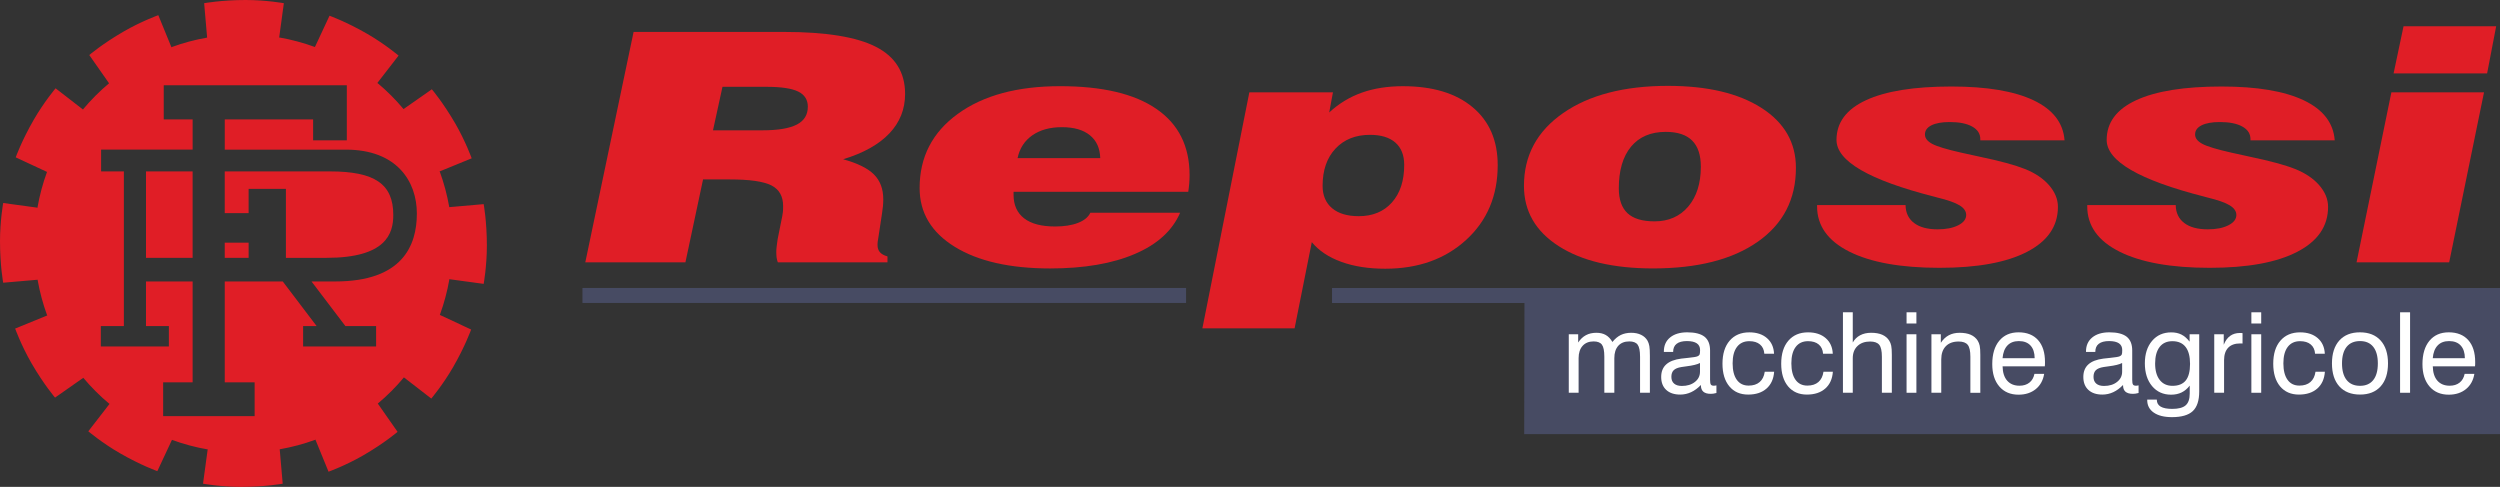 <?xml version="1.0" encoding="utf-8"?>
<!-- Generator: Adobe Illustrator 16.0.4, SVG Export Plug-In . SVG Version: 6.00 Build 0)  -->
<!DOCTYPE svg PUBLIC "-//W3C//DTD SVG 1.1//EN" "http://www.w3.org/Graphics/SVG/1.1/DTD/svg11.dtd">
<svg version="1.1" id="Layer_1" xmlns="http://www.w3.org/2000/svg" xmlns:xlink="http://www.w3.org/1999/xlink" x="0px" y="0px"
	 width="297.984px" height="58.032px" viewBox="0 0 297.984 58.032" enable-background="new 0 0 297.984 58.032"
	 xml:space="preserve">
<rect x="0" y="0" width="297.984" height="58.032" fill="#333333" stroke="none"/>
<path fill="#E01E26" d="M55.609,26.426l0.413-0.063L55.609,26.426z"/>
<rect x="69.425" y="34.327" fill="#474B63" width="71.946" height="1.785"/>
<path fill="#E01E26" d="M69.763,31.268l5.756-27.462h17.93c4.994,0,8.648,0.594,10.961,1.779c2.316,1.188,3.471,3.056,3.471,5.604
	c0,1.827-0.625,3.399-1.878,4.717c-1.253,1.316-3.088,2.343-5.507,3.076c1.716,0.473,2.944,1.081,3.68,1.818
	c0.736,0.737,1.104,1.724,1.104,2.955c0,0.261-0.013,0.538-0.039,0.83c-0.029,0.292-0.067,0.6-0.12,0.923l-0.421,2.778
	c-0.051,0.259-0.082,0.45-0.09,0.567c-0.012,0.119-0.016,0.233-0.016,0.347c0,0.359,0.098,0.649,0.289,0.865
	c0.192,0.218,0.49,0.384,0.896,0.496v0.707H92.713c-0.071-0.174-0.118-0.363-0.146-0.568s-0.037-0.424-0.037-0.663
	c0-0.161,0.01-0.366,0.037-0.615c0.027-0.248,0.064-0.546,0.119-0.894l0.553-2.76c0.034-0.162,0.059-0.329,0.078-0.503
	c0.019-0.175,0.025-0.411,0.025-0.707c0-1.171-0.468-1.989-1.404-2.462c-0.939-0.475-2.591-0.709-4.957-0.709H83.8l-2.102,9.88
	H69.763 M84.984,15.533h5.888c1.857,0,3.223-0.229,4.101-0.683c0.878-0.452,1.315-1.163,1.315-2.133
	c0-0.832-0.386-1.437-1.158-1.809c-0.769-0.374-2.034-0.561-3.784-0.561h-5.231L84.984,15.533z"/>
<path fill="#E01E26" d="M129.963,25.357h10.7c-0.913,2.125-2.709,3.764-5.392,4.911c-2.679,1.15-6.048,1.729-10.095,1.729
	c-4.803,0-8.596-0.865-11.382-2.583c-2.787-1.723-4.181-4.056-4.181-7.002c0-3.691,1.517-6.638,4.55-8.837
	c3.03-2.202,7.096-3.302,12.196-3.302c5.03,0,8.861,0.904,11.487,2.715c2.629,1.806,3.945,4.438,3.945,7.893
	c0,0.325-0.015,0.651-0.041,0.98c-0.025,0.331-0.066,0.661-0.117,0.998h-20.823v0.354c0,1.231,0.424,2.168,1.265,2.815
	c0.84,0.647,2.066,0.969,3.68,0.969c1.088,0,1.998-0.143,2.733-0.428C129.224,26.282,129.718,25.88,129.963,25.357 M121.287,18.85
	h9.856c-0.033-1.182-0.445-2.092-1.234-2.729c-0.787-0.643-1.9-0.963-3.34-0.963c-1.418,0-2.594,0.324-3.521,0.97
	C122.119,16.774,121.533,17.681,121.287,18.85"/>
<path fill="#E01E26" d="M143.316,39.135l5.599-28.133h9.965l-0.446,2.404c1.138-1.057,2.431-1.844,3.876-2.359
	c1.448-0.516,3.082-0.772,4.905-0.772c3.538,0,6.309,0.83,8.306,2.499c1.997,1.664,2.996,3.97,2.996,6.917
	c0,3.639-1.254,6.609-3.759,8.902c-2.507,2.292-5.724,3.437-9.648,3.437c-1.98,0-3.723-0.27-5.231-0.818
	c-1.506-0.545-2.68-1.328-3.521-2.35l-2.051,10.274H143.316 M163.296,16.071c-1.719,0-3.09,0.549-4.114,1.642
	c-1.024,1.094-1.537,2.573-1.537,4.437c0,1.146,0.378,2.033,1.13,2.666c0.752,0.635,1.815,0.951,3.182,0.951
	c1.664,0,2.983-0.547,3.955-1.64c0.973-1.094,1.461-2.585,1.461-4.476c0-1.155-0.353-2.041-1.053-2.657
	C165.617,16.38,164.61,16.071,163.296,16.071"/>
<path fill="#E01E26" d="M181.646,22.153c0-3.62,1.555-6.51,4.667-8.673c3.11-2.161,7.278-3.245,12.5-3.245
	c4.697,0,8.413,0.879,11.146,2.63c2.734,1.753,4.103,4.133,4.103,7.142c0,3.742-1.512,6.674-4.535,8.799
	c-3.024,2.126-7.19,3.189-12.5,3.189c-4.733,0-8.479-0.885-11.241-2.657C183.029,27.567,181.646,25.171,181.646,22.153
	 M198.553,15.718c-1.79,0-3.169,0.588-4.143,1.762c-0.973,1.176-1.459,2.831-1.459,4.971c0,1.33,0.347,2.315,1.039,2.963
	s1.765,0.97,3.22,0.97c1.684,0,3.023-0.592,4.024-1.771c0.998-1.183,1.495-2.767,1.495-4.756c0-1.379-0.345-2.411-1.037-3.103
	C201.001,16.063,199.953,15.718,198.553,15.718"/>
<path fill="#E01E26" d="M216.586,24.445h10.542c0.017,0.921,0.354,1.632,1.016,2.133c0.659,0.504,1.596,0.757,2.811,0.757
	c1,0,1.818-0.16,2.453-0.483c0.634-0.322,0.949-0.731,0.949-1.227c0-0.446-0.264-0.83-0.792-1.151
	c-0.528-0.322-1.411-0.632-2.645-0.931c-0.087-0.022-0.218-0.062-0.394-0.108c-7.752-1.976-11.627-4.228-11.627-6.757
	c0-2.071,1.173-3.651,3.522-4.736c2.35-1.088,5.739-1.63,10.175-1.63c4.222,0,7.485,0.547,9.791,1.642
	c2.305,1.095,3.537,2.684,3.695,4.773H236.04v-0.149c0-0.635-0.322-1.133-0.965-1.492c-0.642-0.359-1.533-0.54-2.678-0.54
	c-0.934,0-1.66,0.13-2.179,0.388c-0.519,0.262-0.777,0.625-0.777,1.094c0,0.445,0.296,0.822,0.886,1.132
	c0.59,0.309,1.738,0.653,3.447,1.038c0.474,0.111,1.186,0.267,2.129,0.467c2.492,0.521,4.305,1.015,5.445,1.473
	c1.226,0.487,2.189,1.135,2.892,1.944c0.701,0.81,1.052,1.667,1.052,2.577c0,2.304-1.226,4.091-3.682,5.359
	c-2.451,1.269-5.93,1.904-10.434,1.904c-4.61,0-8.194-0.645-10.752-1.931c-2.56-1.288-3.839-3.084-3.839-5.396V24.445"/>
<path fill="#E01E26" d="M248.789,24.445h10.542c0.017,0.921,0.354,1.632,1.015,2.133c0.66,0.504,1.594,0.757,2.812,0.757
	c1,0,1.818-0.16,2.453-0.483c0.634-0.322,0.949-0.731,0.949-1.227c0-0.446-0.265-0.83-0.793-1.151
	c-0.527-0.322-1.41-0.632-2.645-0.931c-0.086-0.022-0.219-0.062-0.394-0.108c-7.751-1.976-11.626-4.228-11.626-6.757
	c0-2.071,1.173-3.651,3.522-4.736c2.349-1.088,5.739-1.63,10.174-1.63c4.223,0,7.486,0.547,9.792,1.642
	c2.305,1.095,3.537,2.684,3.695,4.773h-10.043v-0.149c0-0.635-0.322-1.133-0.965-1.492c-0.642-0.359-1.534-0.54-2.679-0.54
	c-0.933,0-1.659,0.13-2.178,0.388c-0.52,0.262-0.778,0.625-0.778,1.094c0,0.445,0.296,0.822,0.887,1.132
	c0.59,0.309,1.737,0.653,3.447,1.038c0.474,0.111,1.185,0.267,2.129,0.467c2.492,0.521,4.305,1.015,5.444,1.473
	c1.227,0.487,2.19,1.135,2.893,1.944c0.701,0.81,1.051,1.667,1.051,2.577c0,2.304-1.226,4.091-3.681,5.359
	c-2.451,1.269-5.93,1.904-10.435,1.904c-4.609,0-8.193-0.645-10.751-1.931c-2.56-1.288-3.839-3.084-3.839-5.396V24.445"/>
<path fill="#E01E26" d="M280.885,31.268l4.154-20.266h11.041l-4.153,20.266H280.885z M285.302,8.745l1.184-5.611h11.041
	l-1.078,5.611H285.302z"/>
<path fill="#E01E26" d="M58.032,29.289c0-2.906-0.381-4.957-0.381-4.957l-4.094,0.357l-0.005,0.008
	c-0.257-1.465-0.636-2.882-1.135-4.247l-0.071,0.004l3.876-1.584c0,0-0.723-2.01-1.941-4.124c-1.455-2.516-2.808-4.105-2.808-4.105
	l-3.367,2.356v0.009c-0.953-1.139-1.993-2.177-3.107-3.109l-0.058,0.041l2.566-3.312c0,0-1.633-1.381-3.748-2.6
	c-2.517-1.453-4.483-2.151-4.483-2.151L37.54,5.598l0.004,0.008c-1.396-0.51-2.816-0.89-4.246-1.139L33.269,4.53l0.564-4.148
	c0,0-2.101-0.382-4.544-0.382c-2.906,0-4.956,0.382-4.956,0.382l0.355,4.092l0.006,0.006c-1.463,0.255-2.883,0.637-4.243,1.137
	l0.004,0.067l-1.586-3.875c0,0-2.01,0.722-4.125,1.943c-2.517,1.453-4.103,2.808-4.103,2.808l2.356,3.365h0.007
	c-1.137,0.954-2.175,1.993-3.105,3.107l0.037,0.058l-3.311-2.564c0,0-1.381,1.632-2.6,3.746c-1.455,2.518-2.151,4.483-2.151,4.483
	l3.72,1.734h0.012c-0.513,1.394-0.889,2.813-1.138,4.241l0.059,0.033L0.38,24.197c0,0-0.38,2.104-0.38,4.545
	c0,2.905,0.38,4.956,0.38,4.956l4.093-0.355l0.005-0.006c0.258,1.461,0.64,2.881,1.137,4.246l0.07-0.006l-3.879,1.586
	c0,0,0.725,2.01,1.945,4.125c1.452,2.514,2.809,4.104,2.809,4.104l3.363-2.357v-0.008c0.956,1.139,1.996,2.176,3.11,3.107
	l0.057-0.037l-2.564,3.311c0,0,1.632,1.381,3.747,2.6c2.515,1.451,4.481,2.15,4.481,2.15l1.738-3.721l-0.004-0.012
	c1.395,0.512,2.814,0.891,4.245,1.139l0.03-0.061l-0.564,4.15c0,0,2.1,0.379,4.544,0.379c2.905,0,4.954-0.379,4.954-0.379
	l-0.356-4.094l-0.005-0.006c1.464-0.256,2.882-0.639,4.245-1.137l-0.004-0.066l1.584,3.875c0,0,2.01-0.723,4.127-1.943
	c2.514-1.453,4.101-2.809,4.101-2.809l-2.354-3.367h-0.006c1.139-0.953,2.176-1.994,3.104-3.107l-0.037-0.055l3.312,2.562
	c0,0,1.379-1.633,2.601-3.746c1.452-2.516,2.148-4.482,2.148-4.482l-3.721-1.738l-0.01,0.006c0.508-1.396,0.889-2.816,1.137-4.248
	l-0.061-0.027l4.15,0.564C57.651,33.834,58.032,31.731,58.032,29.289 M39.972,33.547h-2.843l4.04,5.32h3.66v2.432h-8.701v-2.432
	h1.613l-4.038-5.32h-6.914v12.027h3.562v4.023H19.446v-4.023h3.514V33.547h-5.559v5.32h2.728v2.432h-8.112v-2.432h2.748V20.43
	h-2.713v-2.595H22.96v-3.606h-3.443v-4.065h21.821v6.56H37.32v-2.494H26.789v3.606h14.454c6.039,0,8.443,3.765,8.443,7.617
	C49.687,29.301,47.937,33.547,39.972,33.547 M55.609,26.426l0.413-0.063L55.609,26.426z"/>
<rect x="17.401" y="20.43" fill="#E01E26" width="5.558" height="10.303"/>
<rect x="26.787" y="28.925" fill="#E01E26" width="2.847" height="1.808"/>
<path fill="#E01E26" d="M34.079,30.733V22.51h-4.446v2.897h-2.845V20.43h12.528c5.37,0,7.562,1.507,7.562,5.198
	c0,2.191-0.824,5.105-7.953,5.105H34.079"/>
<polygon fill="#474B63" points="158.767,34.325 158.767,36.112 181.707,36.112 181.675,51.749 297.984,51.749 297.984,34.325 "/>
<path fill="#FFFFFF" d="M195.484,46.815v-4.291c0-0.701-0.098-1.184-0.288-1.441c-0.189-0.26-0.522-0.389-0.994-0.389
	c-0.566,0-1.003,0.176-1.316,0.523c-0.313,0.352-0.468,0.844-0.468,1.477v4.121h-1.192v-4.291c0-0.701-0.096-1.184-0.287-1.441
	c-0.19-0.26-0.52-0.389-0.988-0.389c-0.562,0-0.999,0.178-1.316,0.531s-0.476,0.844-0.476,1.469v4.121h-1.171V39.84h1.12v0.984
	c0.261-0.391,0.567-0.682,0.925-0.873c0.354-0.191,0.771-0.285,1.249-0.285c0.433,0,0.806,0.088,1.112,0.262
	c0.31,0.178,0.573,0.453,0.797,0.832c0.302-0.379,0.635-0.654,0.994-0.832c0.362-0.174,0.777-0.262,1.244-0.262
	c0.451,0,0.844,0.08,1.179,0.244c0.335,0.162,0.59,0.396,0.769,0.705c0.1,0.178,0.17,0.393,0.215,0.639
	c0.043,0.246,0.064,0.637,0.064,1.172v4.389H195.484"/>
<path fill="#FFFFFF" d="M202.737,45.885c-0.365,0.381-0.752,0.666-1.162,0.857c-0.409,0.191-0.845,0.289-1.305,0.289
	c-0.714,0-1.269-0.188-1.667-0.557c-0.401-0.373-0.6-0.887-0.6-1.543c0-0.633,0.196-1.129,0.59-1.488
	c0.392-0.363,0.99-0.594,1.794-0.699c0.203-0.021,0.48-0.051,0.826-0.09c0.596-0.061,0.959-0.119,1.095-0.176
	c0.133-0.053,0.221-0.121,0.267-0.205c0.043-0.084,0.064-0.27,0.064-0.551c0-0.355-0.13-0.623-0.391-0.801
	c-0.262-0.178-0.653-0.268-1.179-0.268c-0.542,0-0.95,0.109-1.226,0.326c-0.278,0.217-0.415,0.539-0.415,0.965h-1.106v-0.055
	c0-0.703,0.246-1.258,0.742-1.666c0.496-0.406,1.175-0.613,2.044-0.613c0.935,0,1.62,0.178,2.062,0.525
	c0.438,0.352,0.659,0.895,0.659,1.637v3.492c0,0.299,0.032,0.492,0.099,0.58c0.063,0.086,0.181,0.129,0.351,0.129
	c0.035,0,0.076-0.002,0.129-0.01c0.049-0.008,0.108-0.016,0.179-0.029v0.906c-0.146,0.039-0.271,0.066-0.374,0.08
	c-0.108,0.016-0.208,0.021-0.305,0.021c-0.391,0-0.682-0.084-0.878-0.252c-0.196-0.17-0.294-0.426-0.294-0.768V45.885
	 M202.627,43.266c-0.312,0.168-0.85,0.303-1.608,0.396c-0.27,0.035-0.471,0.064-0.604,0.086c-0.427,0.068-0.731,0.195-0.919,0.377
	c-0.187,0.184-0.279,0.447-0.279,0.795s0.109,0.615,0.325,0.801c0.218,0.188,0.526,0.281,0.931,0.281
	c0.631,0,1.146-0.158,1.549-0.477c0.405-0.318,0.606-0.723,0.606-1.217V43.266z"/>
<path fill="#FFFFFF" d="M210.296,42.159c-0.034-0.477-0.207-0.844-0.519-1.104c-0.31-0.26-0.732-0.389-1.271-0.389
	c-0.637,0-1.125,0.229-1.471,0.686c-0.345,0.455-0.517,1.107-0.517,1.953c0,0.852,0.166,1.506,0.499,1.967
	c0.331,0.461,0.801,0.688,1.41,0.688c0.546,0,0.982-0.139,1.31-0.422c0.328-0.281,0.531-0.689,0.609-1.229h1.12
	c-0.061,0.854-0.362,1.521-0.904,2c-0.543,0.479-1.272,0.721-2.188,0.721c-0.954,0-1.704-0.328-2.248-0.982
	c-0.548-0.656-0.818-1.557-0.818-2.697c0-1.166,0.284-2.084,0.853-2.744c0.569-0.662,1.351-0.994,2.346-0.994
	c0.875,0,1.578,0.229,2.104,0.688c0.527,0.457,0.809,1.078,0.843,1.859H210.296"/>
<path fill="#FFFFFF" d="M217.298,42.159c-0.035-0.477-0.208-0.844-0.52-1.104c-0.31-0.26-0.734-0.389-1.271-0.389
	c-0.636,0-1.124,0.229-1.47,0.686c-0.345,0.455-0.518,1.107-0.518,1.953c0,0.852,0.166,1.506,0.499,1.967
	c0.331,0.461,0.801,0.688,1.41,0.688c0.546,0,0.983-0.139,1.31-0.422c0.328-0.281,0.531-0.689,0.609-1.229h1.12
	c-0.061,0.854-0.361,1.521-0.904,2c-0.542,0.479-1.271,0.721-2.188,0.721c-0.953,0-1.703-0.328-2.25-0.982
	c-0.545-0.656-0.816-1.557-0.816-2.697c0-1.166,0.284-2.084,0.854-2.744c0.569-0.662,1.35-0.994,2.345-0.994
	c0.875,0,1.578,0.229,2.105,0.688c0.526,0.457,0.809,1.078,0.843,1.859H217.298"/>
<path fill="#FFFFFF" d="M224.309,46.815v-4.291c0-0.689-0.104-1.164-0.316-1.426c-0.209-0.26-0.572-0.391-1.083-0.391
	c-0.635,0-1.139,0.18-1.51,0.537c-0.374,0.357-0.562,0.84-0.562,1.449v4.121h-1.171v-9.59h1.171v3.6
	c0.215-0.377,0.506-0.666,0.881-0.863c0.373-0.197,0.81-0.295,1.309-0.295c0.523,0,0.968,0.078,1.328,0.236
	c0.361,0.16,0.639,0.396,0.834,0.713c0.107,0.17,0.186,0.367,0.233,0.596s0.072,0.59,0.072,1.086v4.518H224.309"/>
<path fill="#FFFFFF" d="M228.423,38.559h-1.173v-1.336h1.173V38.559z M228.423,46.815h-1.173v-6.973h1.173V46.815z"/>
<path fill="#FFFFFF" d="M234.856,46.815v-4.291c0-0.686-0.104-1.16-0.316-1.422c-0.209-0.262-0.572-0.395-1.083-0.395
	c-0.656,0-1.165,0.186-1.526,0.557c-0.364,0.371-0.546,0.896-0.546,1.578v3.973h-1.171V39.84h1.121v1.018
	c0.269-0.404,0.586-0.705,0.955-0.9c0.37-0.195,0.797-0.291,1.284-0.291c0.524,0,0.968,0.078,1.328,0.236
	c0.358,0.16,0.637,0.396,0.834,0.713c0.105,0.17,0.184,0.367,0.233,0.596c0.047,0.229,0.072,0.59,0.072,1.086v4.518H234.856"/>
<path fill="#FFFFFF" d="M242.493,44.561h1.158c-0.125,0.768-0.458,1.375-1,1.818c-0.545,0.441-1.229,0.664-2.053,0.664
	c-0.97,0-1.73-0.326-2.293-0.979c-0.56-0.65-0.84-1.539-0.84-2.662c0-1.189,0.278-2.119,0.834-2.787s1.322-1.004,2.299-1.004
	c1.002,0,1.779,0.311,2.327,0.926c0.55,0.617,0.825,1.488,0.825,2.611c0,0.143,0,0.248-0.005,0.318
	c-0.002,0.07-0.006,0.137-0.017,0.201h-5.032c0.015,0.734,0.194,1.301,0.547,1.705c0.353,0.4,0.841,0.602,1.465,0.602
	c0.479,0,0.871-0.123,1.181-0.367C242.201,45.362,242.402,45.012,242.493,44.561 M238.691,42.694h3.827
	c-0.004-0.652-0.168-1.154-0.494-1.51c-0.325-0.354-0.787-0.529-1.388-0.529c-0.575,0-1.031,0.174-1.362,0.521
	C238.942,41.524,238.749,42.03,238.691,42.694"/>
<path fill="#FFFFFF" d="M253.055,45.885c-0.365,0.381-0.753,0.666-1.163,0.857c-0.408,0.191-0.844,0.289-1.305,0.289
	c-0.713,0-1.268-0.188-1.666-0.557c-0.402-0.373-0.601-0.887-0.601-1.543c0-0.633,0.196-1.129,0.59-1.488
	c0.392-0.363,0.991-0.594,1.794-0.699c0.204-0.021,0.479-0.051,0.826-0.09c0.596-0.061,0.96-0.119,1.096-0.176
	c0.133-0.053,0.221-0.121,0.266-0.205s0.065-0.27,0.065-0.551c0-0.355-0.13-0.623-0.391-0.801c-0.262-0.178-0.653-0.268-1.179-0.268
	c-0.542,0-0.951,0.109-1.228,0.326s-0.413,0.539-0.413,0.965h-1.108v-0.055c0-0.703,0.248-1.258,0.743-1.666
	c0.496-0.406,1.176-0.613,2.045-0.613c0.934,0,1.62,0.178,2.062,0.525c0.438,0.352,0.659,0.895,0.659,1.637v3.492
	c0,0.299,0.032,0.492,0.099,0.58c0.062,0.086,0.18,0.129,0.351,0.129c0.035,0,0.076-0.002,0.127-0.01s0.11-0.016,0.18-0.029v0.906
	c-0.145,0.039-0.27,0.066-0.376,0.08c-0.105,0.016-0.205,0.021-0.303,0.021c-0.39,0-0.682-0.084-0.88-0.252
	c-0.194-0.17-0.291-0.426-0.291-0.768V45.885 M252.944,43.266c-0.312,0.168-0.85,0.303-1.609,0.396
	c-0.269,0.035-0.471,0.064-0.604,0.086c-0.427,0.068-0.731,0.195-0.92,0.377c-0.186,0.184-0.278,0.447-0.278,0.795
	s0.107,0.615,0.324,0.801c0.218,0.188,0.527,0.281,0.932,0.281c0.631,0,1.146-0.158,1.549-0.477
	c0.405-0.318,0.606-0.723,0.606-1.217V43.266z"/>
<path fill="#FFFFFF" d="M260.999,45.963c-0.274,0.359-0.594,0.631-0.961,0.811s-0.786,0.27-1.254,0.27
	c-0.941,0-1.7-0.342-2.273-1.025c-0.57-0.684-0.858-1.586-0.858-2.713c0-1.109,0.288-2.004,0.863-2.68
	c0.574-0.674,1.336-1.01,2.282-1.01c0.461,0,0.864,0.086,1.216,0.262c0.349,0.178,0.672,0.457,0.972,0.844v-0.879h1.146v6.822
	c0,1.078-0.257,1.855-0.768,2.336c-0.512,0.48-1.34,0.719-2.481,0.719c-0.925,0-1.646-0.18-2.168-0.541
	c-0.521-0.359-0.781-0.859-0.781-1.496v-0.053h1.146v0.025c0,0.361,0.151,0.631,0.458,0.812c0.306,0.18,0.769,0.27,1.384,0.27
	c0.739,0,1.27-0.143,1.592-0.424c0.323-0.281,0.486-0.746,0.486-1.393V45.963 M258.935,40.668c-0.66,0-1.167,0.23-1.522,0.689
	c-0.355,0.461-0.536,1.119-0.536,1.975c0,0.838,0.185,1.49,0.547,1.955c0.365,0.467,0.871,0.701,1.523,0.701
	c0.714,0,1.239-0.215,1.581-0.641c0.341-0.428,0.511-1.086,0.511-1.971c0-0.895-0.178-1.57-0.532-2.023
	C260.153,40.897,259.628,40.668,258.935,40.668"/>
<path fill="#FFFFFF" d="M263.924,46.815V39.84h1.132v1.252c0.187-0.469,0.439-0.82,0.759-1.053c0.32-0.232,0.711-0.35,1.175-0.35
	c0.086,0,0.15,0.002,0.189,0.006c0.039,0.002,0.078,0.008,0.117,0.016v1.236c-0.031-0.004-0.063-0.008-0.104-0.01
	c-0.039-0.002-0.097-0.002-0.175-0.002c-0.625,0-1.102,0.17-1.431,0.51c-0.326,0.342-0.491,0.838-0.491,1.488v3.881H263.924"/>
<path fill="#FFFFFF" d="M269.521,38.559h-1.172v-1.336h1.172V38.559z M269.521,46.815h-1.172v-6.973h1.172V46.815z"/>
<path fill="#FFFFFF" d="M275.943,42.159c-0.035-0.477-0.208-0.844-0.52-1.104c-0.309-0.26-0.734-0.389-1.271-0.389
	c-0.635,0-1.124,0.229-1.471,0.686c-0.344,0.455-0.517,1.107-0.517,1.953c0,0.852,0.167,1.506,0.499,1.967
	c0.331,0.461,0.801,0.688,1.41,0.688c0.547,0,0.984-0.139,1.31-0.422c0.328-0.281,0.531-0.689,0.609-1.229h1.12
	c-0.061,0.854-0.361,1.521-0.904,2c-0.542,0.479-1.271,0.721-2.189,0.721c-0.952,0-1.702-0.328-2.25-0.982
	c-0.545-0.656-0.814-1.557-0.814-2.697c0-1.166,0.283-2.084,0.852-2.744c0.57-0.662,1.351-0.994,2.346-0.994
	c0.875,0,1.578,0.229,2.105,0.688c0.526,0.457,0.809,1.078,0.844,1.859H275.943"/>
<path fill="#FFFFFF" d="M277.955,43.317c0-1.166,0.292-2.076,0.875-2.729c0.584-0.648,1.403-0.977,2.458-0.977
	c1.06,0,1.882,0.326,2.468,0.975c0.585,0.65,0.879,1.561,0.879,2.73c0,1.172-0.292,2.084-0.876,2.736
	c-0.583,0.65-1.402,0.977-2.457,0.977c-1.06,0-1.882-0.326-2.468-0.975C278.249,45.407,277.955,44.495,277.955,43.317
	 M279.153,43.317c0,0.863,0.185,1.525,0.557,1.984c0.37,0.457,0.902,0.686,1.592,0.686c0.685,0,1.21-0.229,1.574-0.686
	c0.366-0.459,0.548-1.121,0.548-1.984c0-0.857-0.182-1.518-0.548-1.977c-0.364-0.457-0.89-0.686-1.574-0.686
	c-0.694,0-1.227,0.229-1.596,0.684C279.338,41.795,279.153,42.456,279.153,43.317"/>
<rect x="286.074" y="37.223" fill="#FFFFFF" width="1.191" height="9.592"/>
<path fill="#FFFFFF" d="M293.77,44.561h1.159c-0.125,0.768-0.458,1.375-1.001,1.818c-0.544,0.441-1.228,0.664-2.054,0.664
	c-0.968,0-1.729-0.326-2.291-0.979c-0.561-0.65-0.841-1.539-0.841-2.662c0-1.189,0.278-2.119,0.834-2.787
	c0.557-0.668,1.322-1.004,2.298-1.004c1.004,0,1.78,0.311,2.328,0.926c0.549,0.617,0.825,1.488,0.825,2.611
	c0,0.143,0,0.248-0.004,0.318c-0.002,0.07-0.007,0.137-0.017,0.201h-5.032c0.014,0.734,0.194,1.301,0.546,1.705
	c0.353,0.4,0.841,0.602,1.466,0.602c0.479,0,0.871-0.123,1.181-0.367C293.478,45.362,293.68,45.012,293.77,44.561 M289.968,42.694
	h3.828c-0.004-0.652-0.168-1.154-0.495-1.51c-0.324-0.354-0.787-0.529-1.388-0.529c-0.574,0-1.03,0.174-1.361,0.521
	C290.219,41.524,290.025,42.03,289.968,42.694"/>
</svg>
